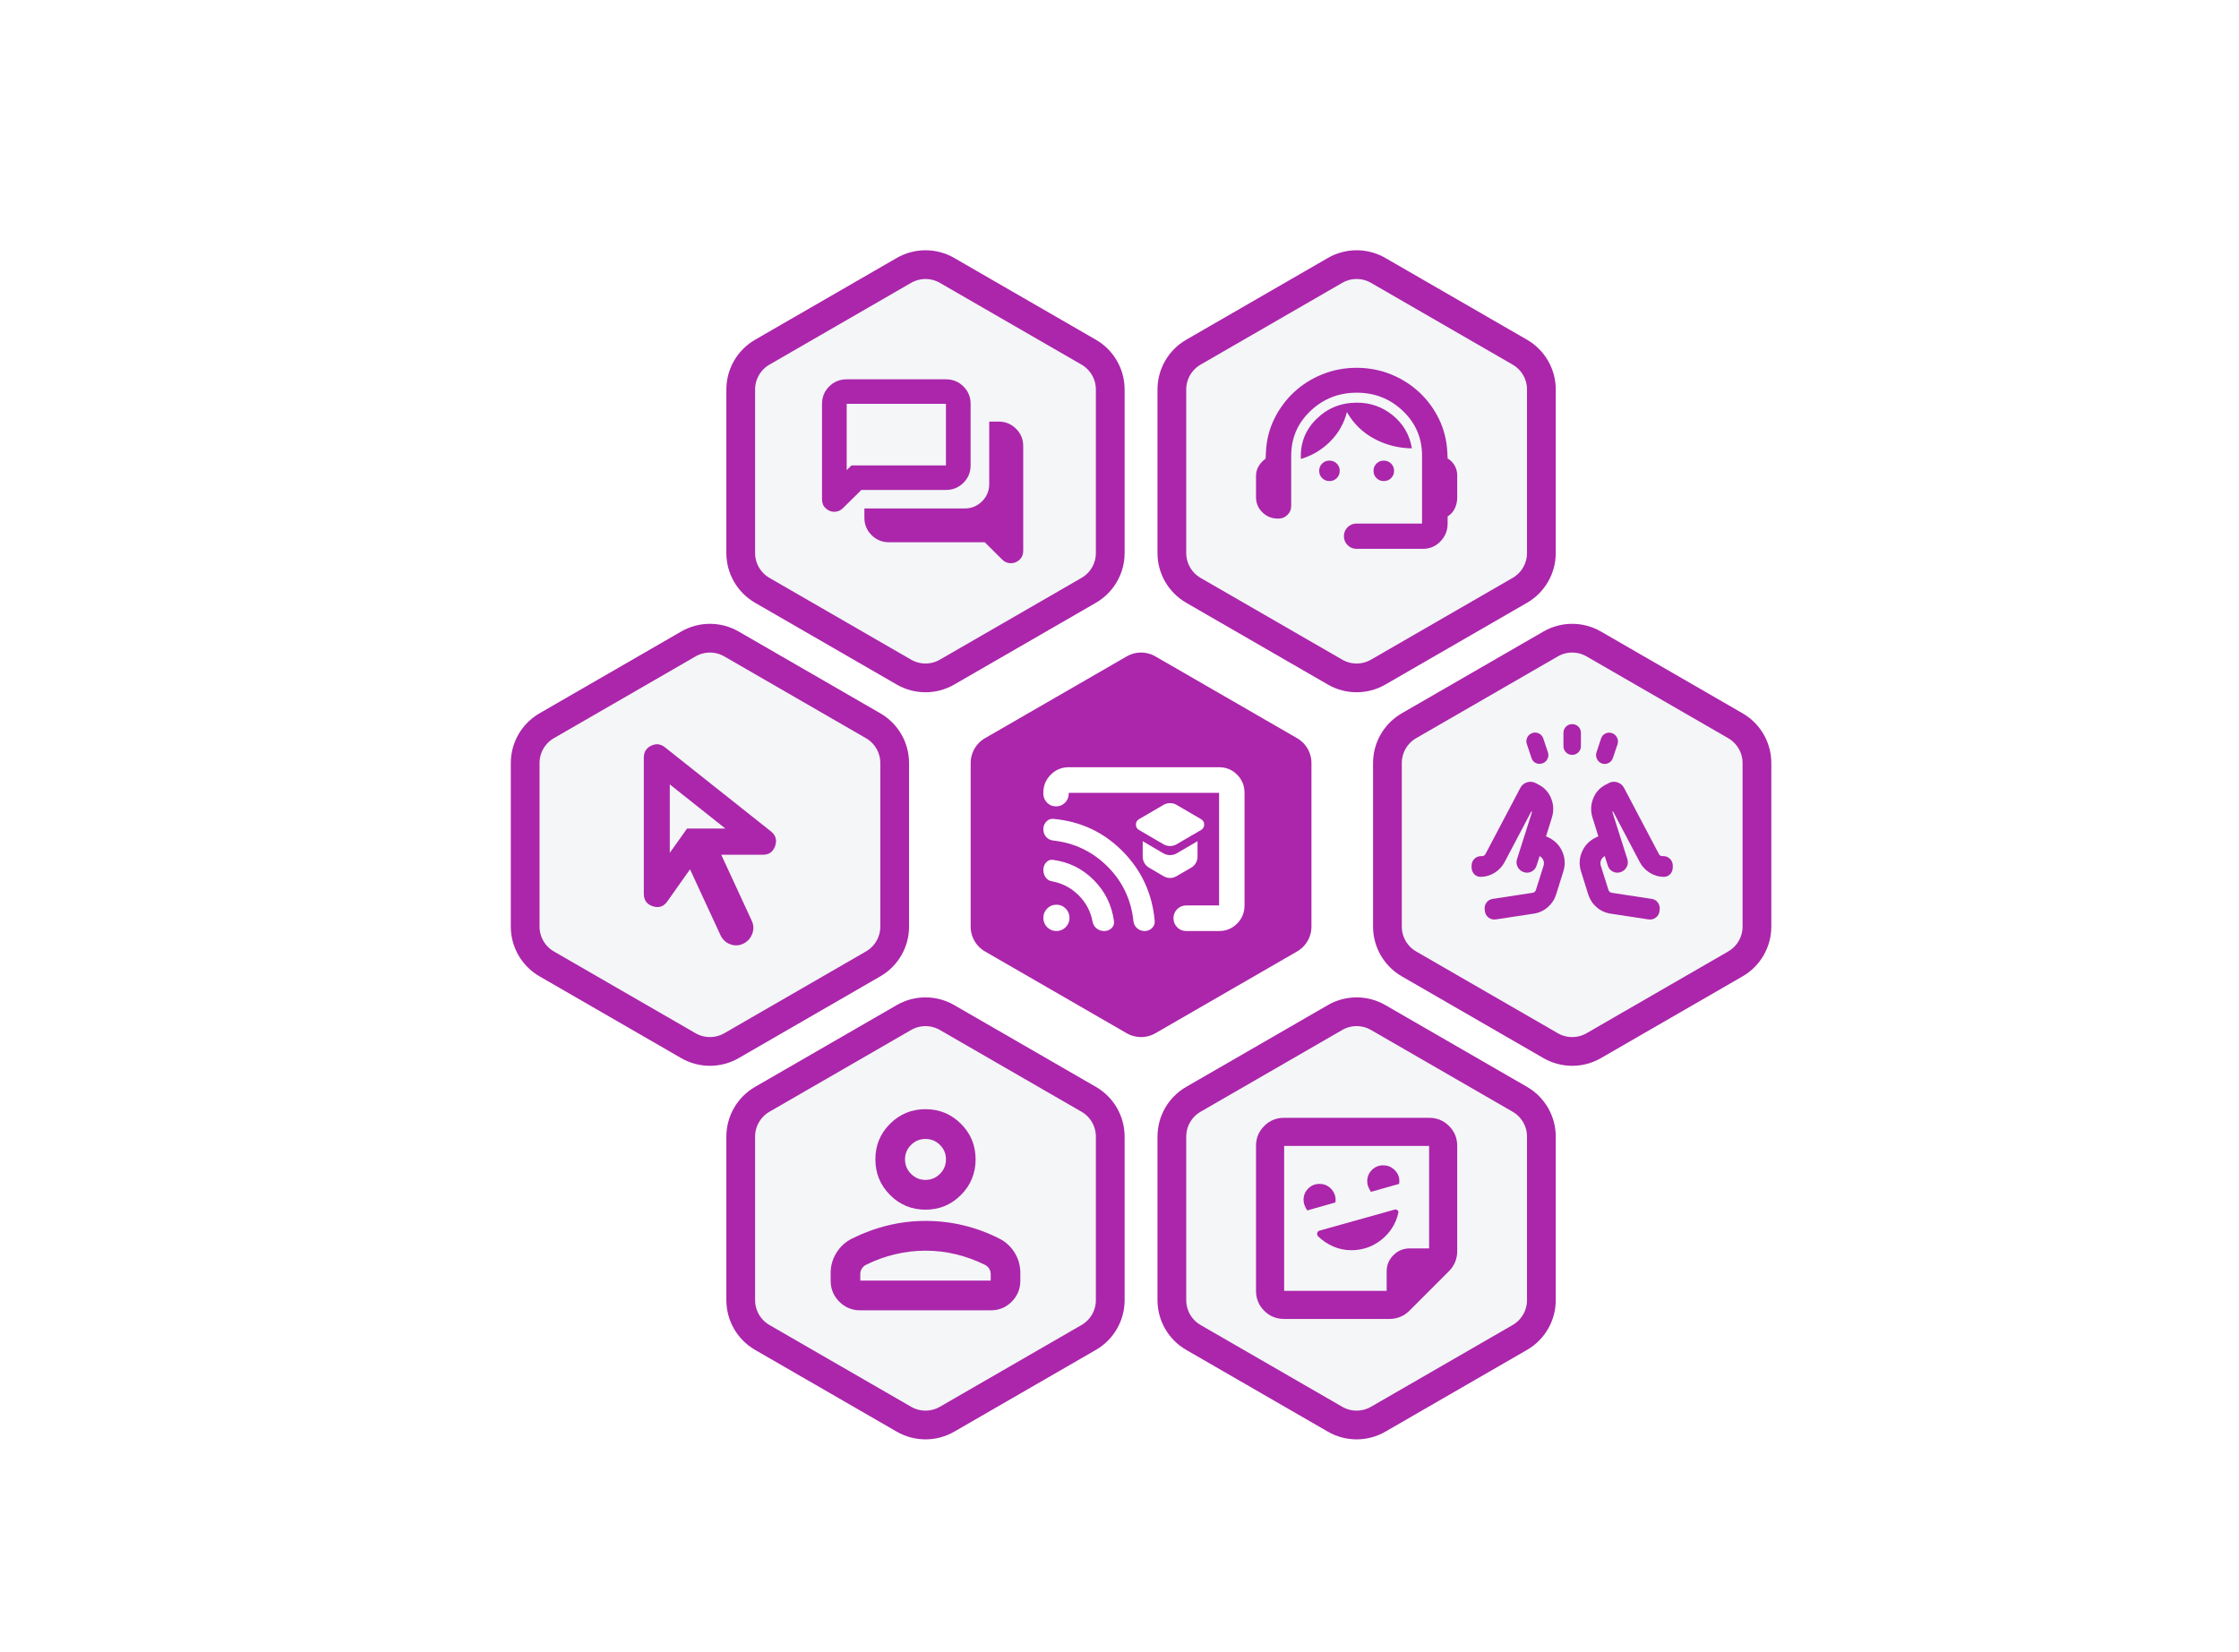 <svg width="779" height="575" viewBox="0 0 779 575" fill="none" xmlns="http://www.w3.org/2000/svg">
<g filter="url(#filter0_dd_40_859)">
<path d="M307.5 87.103C312.141 84.424 317.859 84.424 322.5 87.103L371.782 115.557C376.423 118.236 379.282 123.188 379.282 128.547V185.453C379.282 190.812 376.423 195.764 371.782 198.443L322.5 226.896C317.859 229.576 312.141 229.576 307.5 226.896L258.218 198.443C253.577 195.764 250.718 190.812 250.718 185.453V128.547C250.718 123.188 253.577 118.236 258.218 115.557L307.5 87.103Z" fill="#F4F6F8" stroke="#AB26AA" stroke-width="10"/>
<path d="M344.708 189C344.185 189 343.658 188.897 343.128 188.69C342.597 188.483 342.109 188.158 341.663 187.714L335.631 181.713H302.326C299.933 181.713 297.905 180.884 296.239 179.227C294.574 177.571 293.742 175.552 293.742 173.172V169.949H328.594C330.985 169.949 333.014 169.121 334.679 167.464C336.345 165.807 337.177 163.789 337.177 161.409V139.713H340.416C342.808 139.713 344.836 140.542 346.502 142.199C348.167 143.856 349 145.875 349 148.254V184.694C349 185.995 348.562 187.038 347.685 187.823C346.808 188.608 345.816 189 344.708 189ZM287.584 156.609L289.239 154.963H322.116V133.541H287.584V156.609ZM283.292 171.109C282.184 171.109 281.192 170.716 280.315 169.932C279.438 169.147 279 168.104 279 166.804V133.541C279 131.161 279.833 129.143 281.498 127.486C283.164 125.829 285.192 125 287.584 125H322.116C324.507 125 326.536 125.829 328.201 127.486C329.866 129.143 330.699 131.161 330.699 133.541V154.963C330.699 157.343 329.866 159.361 328.201 161.018C326.536 162.675 324.507 163.503 322.116 163.503H292.688L286.292 169.824C285.846 170.267 285.365 170.592 284.85 170.799C284.335 171.005 283.815 171.109 283.292 171.109Z" fill="#AB26AA"/>
<path d="M457.5 87.103C462.141 84.424 467.859 84.424 472.5 87.103L521.782 115.557C526.423 118.236 529.282 123.188 529.282 128.547V185.453C529.282 190.812 526.423 195.764 521.782 198.443L472.5 226.896C467.859 229.576 462.141 229.576 457.5 226.896L408.218 198.443C403.577 195.764 400.718 190.812 400.718 185.453V128.547C400.718 123.188 403.577 118.236 408.218 115.557L457.5 87.103Z" fill="#F4F6F8" stroke="#AB26AA" stroke-width="10"/>
<path d="M465 184C463.77 184 462.726 183.572 461.866 182.716C461.005 181.86 460.575 180.82 460.575 179.598C460.575 178.374 461.005 177.335 461.866 176.478C462.726 175.623 463.77 175.195 465 175.195H487.763V151.557C487.763 145.423 485.542 140.24 481.101 136.008C476.659 131.776 471.308 129.66 465.048 129.66C458.787 129.66 453.42 131.776 448.947 136.008C444.474 140.24 442.237 145.438 442.237 151.605V169.066C442.237 170.289 441.807 171.329 440.946 172.185C440.086 173.041 439.041 173.469 437.812 173.469H437.576C435.487 173.469 433.703 172.748 432.222 171.305C430.741 169.863 430 168.103 430 166.026V158.582C430 157.388 430.308 156.27 430.924 155.23C431.54 154.19 432.345 153.319 433.34 152.615L433.449 150.279C433.642 146.138 434.615 142.289 436.368 138.733C438.122 135.176 440.415 132.083 443.248 129.451C446.08 126.82 449.365 124.753 453.103 123.252C456.84 121.751 460.806 121 465 121C469.194 121 473.153 121.751 476.879 123.252C480.605 124.753 483.89 126.821 486.735 129.457C489.579 132.092 491.872 135.187 493.613 138.744C495.354 142.3 496.333 146.149 496.551 150.29L496.66 152.543C497.718 153.167 498.539 154 499.123 155.044C499.708 156.088 500 157.211 500 158.412V166.195C500 167.49 499.723 168.73 499.17 169.915C498.617 171.099 497.781 172.035 496.66 172.721V175.242C496.66 177.633 495.826 179.69 494.156 181.414C492.486 183.138 490.449 184 488.046 184H465ZM455.547 160.413C454.538 160.413 453.69 160.071 453.003 159.387C452.316 158.704 451.972 157.86 451.972 156.856C451.972 155.851 452.316 155.007 453.003 154.324C453.69 153.64 454.538 153.298 455.547 153.298C456.557 153.298 457.405 153.64 458.092 154.324C458.78 155.007 459.123 155.851 459.123 156.856C459.123 157.86 458.78 158.704 458.092 159.387C457.405 160.071 456.557 160.413 455.547 160.413ZM474.453 160.413C473.443 160.413 472.595 160.071 471.908 159.387C471.22 158.704 470.877 157.86 470.877 156.856C470.877 155.851 471.22 155.007 471.908 154.324C472.595 153.64 473.443 153.298 474.453 153.298C475.462 153.298 476.31 153.64 476.997 154.324C477.684 155.007 478.028 155.851 478.028 156.856C478.028 157.86 477.684 158.704 476.997 159.387C476.31 160.071 475.462 160.413 474.453 160.413ZM445.612 152.728C445.349 147.265 447.145 142.632 451.003 138.83C454.86 135.028 459.566 133.128 465.119 133.128C469.853 133.128 474.028 134.614 477.643 137.586C481.258 140.559 483.456 144.372 484.235 149.025C479.579 148.97 475.224 147.864 471.171 145.707C467.118 143.549 463.934 140.451 461.62 136.411C460.604 140.372 458.663 143.785 455.796 146.651C452.93 149.518 449.535 151.543 445.612 152.728Z" fill="#AB26AA"/>
<path d="M307.5 347.104C312.141 344.424 317.859 344.424 322.5 347.104L371.782 375.557C376.423 378.236 379.282 383.188 379.282 388.547V445.453C379.282 450.812 376.423 455.764 371.782 458.443L322.5 486.896C317.859 489.576 312.141 489.576 307.5 486.896L258.218 458.443C253.577 455.764 250.718 450.812 250.718 445.453V388.547C250.718 383.188 253.577 378.236 258.218 375.557L307.5 347.104Z" fill="#F4F6F8" stroke="#AB26AA" stroke-width="10"/>
<path d="M315 413.972C310.17 413.972 306.056 412.266 302.66 408.854C299.263 405.443 297.565 401.31 297.565 396.458C297.565 391.606 299.263 387.483 302.66 384.09C306.056 380.697 310.17 379 315 379C319.83 379 323.944 380.697 327.34 384.09C330.737 387.483 332.435 391.606 332.435 396.458C332.435 401.31 330.737 405.443 327.34 408.854C323.944 412.266 319.83 413.972 315 413.972ZM282 438.641V436.066C282 433.509 282.663 431.158 283.988 429.014C285.313 426.87 287.074 425.234 289.271 424.106C293.402 422.049 297.615 420.498 301.911 419.451C306.207 418.405 310.57 417.881 315 417.881C319.5 417.881 323.899 418.395 328.196 419.423C332.494 420.452 336.671 421.994 340.729 424.05C342.926 425.173 344.687 426.802 346.012 428.936C347.337 431.069 348 433.446 348 436.066V438.641C348 441.527 347 443.975 344.999 445.985C342.998 447.995 340.561 449 337.688 449H292.312C289.439 449 287.002 447.995 285.001 445.985C283 443.975 282 441.527 282 438.641ZM292.312 438.641H337.688V436.342C337.688 435.661 337.51 435.042 337.153 434.485C336.796 433.928 336.326 433.495 335.742 433.185C332.46 431.574 329.09 430.347 325.633 429.504C322.176 428.661 318.632 428.24 315 428.24C311.441 428.24 307.897 428.661 304.367 429.504C300.836 430.347 297.467 431.574 294.258 433.185C293.674 433.495 293.204 433.928 292.847 434.485C292.49 435.042 292.312 435.661 292.312 436.342V438.641ZM314.998 403.614C316.956 403.614 318.633 402.913 320.029 401.512C321.425 400.112 322.123 398.428 322.123 396.46C322.123 394.493 321.426 392.818 320.031 391.434C318.636 390.051 316.96 389.359 315.002 389.359C313.044 389.359 311.367 390.054 309.971 391.444C308.575 392.834 307.877 394.506 307.877 396.458C307.877 398.426 308.574 400.11 309.969 401.511C311.364 402.913 313.04 403.614 314.998 403.614Z" fill="#AB26AA"/>
<path d="M457.5 347.104C462.141 344.424 467.859 344.424 472.5 347.104L521.782 375.557C526.423 378.236 529.282 383.188 529.282 388.547V445.453C529.282 450.812 526.423 455.764 521.782 458.443L472.5 486.896C467.859 489.576 462.141 489.576 457.5 486.896L408.218 458.443C403.577 455.764 400.718 450.812 400.718 445.453V388.547C400.718 383.188 403.577 378.236 408.218 375.557L457.5 347.104Z" fill="#F4F6F8" stroke="#AB26AA" stroke-width="10"/>
<path d="M463.154 428.075C467.092 428.075 470.584 426.86 473.63 424.43C476.675 421.999 478.629 418.907 479.49 415.154C479.613 414.785 479.521 414.462 479.213 414.185C478.906 413.908 478.567 413.831 478.198 413.954L452.171 421.246C451.679 421.369 451.387 421.661 451.294 422.122C451.202 422.584 451.31 422.968 451.617 423.276C453.156 424.753 454.909 425.922 456.878 426.783C458.847 427.645 460.939 428.075 463.154 428.075ZM447.833 414.231L457.616 411.462C457.863 409.739 457.432 408.232 456.324 406.94C455.217 405.648 453.802 405.002 452.079 405.002C450.54 405.002 449.233 405.54 448.156 406.617C447.079 407.694 446.541 409.001 446.541 410.539C446.541 411.216 446.664 411.862 446.91 412.478C447.156 413.093 447.464 413.677 447.833 414.231ZM469.984 407.771L479.767 405.002C480.075 403.279 479.659 401.771 478.521 400.479C477.383 399.187 475.952 398.541 474.229 398.541C472.691 398.541 471.384 399.079 470.307 400.156C469.23 401.233 468.692 402.54 468.692 404.079C468.692 404.756 468.815 405.402 469.061 406.017C469.307 406.632 469.615 407.217 469.984 407.771ZM439.783 452C437.057 452 434.745 451.051 432.847 449.153C430.949 447.255 430 444.943 430 442.217V391.783C430 389.057 430.949 386.745 432.847 384.847C434.745 382.949 437.057 382 439.783 382H490.217C492.943 382 495.255 382.949 497.153 384.847C499.051 386.745 500 389.057 500 391.783V428.46C500 429.767 499.754 431.011 499.263 432.194C498.772 433.378 498.067 434.43 497.146 435.351L483.351 449.146C482.43 450.067 481.378 450.772 480.194 451.263C479.011 451.754 477.767 452 476.46 452H439.783ZM475.45 442.217V435.459C475.45 433.256 476.234 431.371 477.802 429.802C479.371 428.234 481.256 427.45 483.459 427.45H490.217V391.783H439.783V442.217H475.45Z" fill="#AB26AA"/>
<path d="M382.5 217.104C387.141 214.424 392.859 214.424 397.5 217.104L446.782 245.557C451.423 248.236 454.282 253.188 454.282 258.547V315.453C454.282 320.812 451.423 325.764 446.782 328.443L397.5 356.896C392.859 359.576 387.141 359.576 382.5 356.896L333.218 328.443C328.577 325.764 325.718 320.812 325.718 315.453V258.547C325.718 253.188 328.577 248.236 333.218 245.557L382.5 217.104Z" fill="#AB26AA" stroke="white" stroke-width="10"/>
<path d="M402.278 286.856L410.849 281.859C411.594 281.428 411.966 280.793 411.966 279.956C411.966 279.118 411.594 278.484 410.849 278.053L402.278 273.055C401.62 272.681 400.89 272.493 400.089 272.493C399.288 272.493 398.559 272.681 397.9 273.055L389.33 278.053C388.585 278.484 388.212 279.118 388.212 279.956C388.212 280.793 388.585 281.428 389.33 281.859L397.9 286.856C398.559 287.231 399.288 287.419 400.089 287.419C400.89 287.419 401.62 287.231 402.278 286.856ZM402.325 297.924L407.461 294.944C408.12 294.569 408.649 294.036 409.05 293.345C409.45 292.655 409.65 291.907 409.65 291.101V285.738L402.325 290.012C401.636 290.388 400.89 290.575 400.089 290.575C399.288 290.575 398.543 290.388 397.854 290.012L390.575 285.738V291.101C390.575 291.907 390.775 292.655 391.176 293.345C391.576 294.036 392.106 294.569 392.764 294.944L397.854 297.924C398.543 298.331 399.288 298.535 400.089 298.535C400.89 298.535 401.636 298.331 402.325 297.924ZM426 268.906V308.094C426 310.576 425.141 312.68 423.424 314.408C421.707 316.136 419.616 317 417.15 317H405.701C404.472 317 403.427 316.567 402.566 315.701C401.707 314.835 401.277 313.784 401.277 312.547C401.277 311.31 401.707 310.258 402.566 309.392C403.427 308.527 404.472 308.094 405.701 308.094H417.15V268.906H364.85V269.173C364.85 270.41 364.42 271.461 363.56 272.327C362.699 273.193 361.654 273.626 360.425 273.626C359.196 273.626 358.151 273.193 357.291 272.327C356.43 271.461 356 270.41 356 269.173V268.906C356 266.424 356.859 264.32 358.576 262.592C360.293 260.864 362.384 260 364.85 260H417.15C419.616 260 421.707 260.864 423.424 262.592C425.141 264.32 426 266.424 426 268.906ZM377.17 317C376.185 317 375.319 316.71 374.573 316.13C373.826 315.551 373.354 314.781 373.155 313.822C372.48 310.198 370.845 307.099 368.249 304.524C365.654 301.948 362.556 300.336 358.955 299.688C358.057 299.545 357.34 299.092 356.804 298.328C356.268 297.565 356 296.703 356 295.744C356 294.728 356.322 293.859 356.966 293.135C357.609 292.412 358.38 292.107 359.278 292.219C364.856 292.954 369.614 295.301 373.551 299.26C377.488 303.218 379.834 308.004 380.589 313.618C380.7 314.545 380.418 315.341 379.743 316.004C379.068 316.668 378.21 317 377.17 317ZM391.236 317C390.227 317 389.355 316.676 388.621 316.028C387.886 315.38 387.463 314.565 387.352 313.581C386.572 306.127 383.57 299.788 378.344 294.566C373.118 289.344 366.801 286.321 359.394 285.497C358.409 285.385 357.597 284.962 356.958 284.226C356.319 283.491 356 282.612 356 281.589C356 280.541 356.347 279.65 357.042 278.915C357.737 278.179 358.58 277.867 359.572 277.979C368.974 278.834 376.969 282.58 383.557 289.217C390.145 295.855 393.873 303.904 394.739 313.365C394.85 314.381 394.554 315.24 393.851 315.944C393.148 316.648 392.277 317 391.236 317ZM360.552 317C359.289 317 358.214 316.554 357.328 315.663C356.443 314.772 356 313.69 356 312.419C356 311.148 356.443 310.067 357.328 309.176C358.214 308.284 359.289 307.838 360.552 307.838C361.815 307.838 362.89 308.284 363.775 309.176C364.661 310.067 365.104 311.148 365.104 312.419C365.104 313.69 364.661 314.772 363.775 315.663C362.89 316.554 361.815 317 360.552 317Z" fill="white"/>
<path d="M532.5 217.104C537.141 214.424 542.859 214.424 547.5 217.104L596.782 245.557C601.423 248.236 604.282 253.188 604.282 258.547V315.453C604.282 320.812 601.423 325.764 596.782 328.443L547.5 356.896C542.859 359.576 537.141 359.576 532.5 356.896L483.218 328.443C478.577 325.764 475.718 320.812 475.718 315.453V258.547C475.718 253.188 478.577 248.236 483.218 245.557L532.5 217.104Z" fill="#F4F6F8" stroke="#AB26AA" stroke-width="10"/>
<path d="M525.839 256.777L524.217 251.9C523.958 251.112 524.015 250.347 524.388 249.606C524.761 248.865 525.354 248.36 526.168 248.09C526.951 247.83 527.712 247.888 528.452 248.264C529.192 248.641 529.692 249.224 529.95 250.012L531.572 254.855C531.831 255.644 531.766 256.411 531.378 257.156C530.99 257.901 530.405 258.404 529.622 258.665C528.817 258.925 528.05 258.879 527.321 258.525C526.592 258.17 526.098 257.587 525.839 256.777ZM536.961 252.632V248.061C536.961 247.199 537.253 246.474 537.838 245.884C538.424 245.295 539.145 245 540 245C540.855 245 541.576 245.295 542.162 245.884C542.747 246.474 543.039 247.199 543.039 248.061V252.632C543.039 253.494 542.747 254.22 542.162 254.809C541.576 255.399 540.855 255.693 540 255.693C539.145 255.693 538.424 255.399 537.838 254.809C537.253 254.22 536.961 253.494 536.961 252.632ZM548.461 254.812L550.05 250.012C550.308 249.224 550.802 248.647 551.531 248.281C552.26 247.916 553.027 247.863 553.832 248.124C554.615 248.385 555.201 248.895 555.589 249.654C555.977 250.414 556.042 251.188 555.783 251.976L554.161 256.777C553.902 257.565 553.403 258.148 552.663 258.525C551.923 258.901 551.161 258.959 550.378 258.698C549.595 258.438 549.015 257.922 548.638 257.151C548.261 256.38 548.202 255.601 548.461 254.812ZM513.424 312.962C512.512 313.092 511.686 312.89 510.946 312.354C510.206 311.818 509.771 311.091 509.642 310.172L509.576 309.599C509.446 308.681 509.643 307.856 510.167 307.126C510.69 306.396 511.405 305.962 512.312 305.823L526.316 303.68C526.557 303.635 526.771 303.531 526.957 303.365C527.143 303.199 527.28 302.995 527.368 302.752L529.984 294.46C530.236 293.758 530.238 293.08 529.99 292.427C529.742 291.775 529.3 291.273 528.664 290.922L527.631 294.185C527.333 295.146 526.752 295.851 525.887 296.302C525.021 296.752 524.114 296.822 523.165 296.51C522.215 296.199 521.508 295.603 521.045 294.723C520.581 293.843 520.503 292.925 520.812 291.969L525.878 276.051C525.922 275.918 525.944 275.775 525.944 275.62C525.944 275.465 525.922 275.322 525.878 275.189L516.51 292.969C515.675 294.557 514.495 295.817 512.972 296.749C511.449 297.681 509.841 298.147 508.148 298.147C507.23 298.147 506.476 297.825 505.885 297.181C505.295 296.537 505 295.745 505 294.805V294.274C505 293.333 505.32 292.541 505.959 291.898C506.598 291.254 507.385 290.932 508.319 290.932H508.661C508.902 290.932 509.127 290.871 509.335 290.749C509.543 290.628 509.703 290.457 509.813 290.236L521.937 267.229C522.455 266.237 523.239 265.576 524.288 265.247C525.337 264.918 526.354 265.015 527.339 265.536L528.398 266.102C530.435 267.169 531.873 268.777 532.712 270.927C533.551 273.077 533.628 275.265 532.944 277.492L530.898 284.054C533.488 285.09 535.331 286.765 536.429 289.078C537.527 291.392 537.694 293.777 536.931 296.235L534.401 304.312C533.847 306.052 532.876 307.523 531.49 308.723C530.104 309.923 528.497 310.665 526.668 310.948L513.424 312.962ZM553.332 310.948C551.503 310.665 549.896 309.923 548.51 308.723C547.124 307.523 546.153 306.052 545.599 304.312L543.069 296.235C542.306 293.777 542.473 291.392 543.571 289.078C544.669 286.765 546.512 285.09 549.102 284.054L547.056 277.492C546.372 275.265 546.449 273.077 547.288 270.927C548.127 268.777 549.565 267.169 551.602 266.102L552.661 265.536C553.646 265.015 554.663 264.918 555.712 265.247C556.761 265.576 557.545 266.237 558.063 267.229L570.187 290.236C570.297 290.457 570.457 290.628 570.665 290.749C570.873 290.871 571.098 290.932 571.339 290.932H571.681C572.615 290.932 573.402 291.254 574.041 291.898C574.68 292.541 575 293.333 575 294.274V294.805C575 295.745 574.705 296.537 574.115 297.181C573.524 297.825 572.77 298.147 571.852 298.147C570.159 298.147 568.551 297.681 567.028 296.749C565.505 295.817 564.325 294.557 563.49 292.969L554.122 275.189C554.078 275.322 554.056 275.465 554.056 275.62C554.056 275.775 554.078 275.918 554.122 276.051L559.188 291.969C559.497 292.925 559.419 293.843 558.955 294.723C558.492 295.603 557.785 296.199 556.835 296.51C555.886 296.822 554.979 296.752 554.113 296.302C553.248 295.851 552.667 295.146 552.369 294.185L551.336 290.922C550.7 291.273 550.258 291.775 550.01 292.427C549.762 293.08 549.764 293.758 550.016 294.46L552.632 302.752C552.72 302.995 552.857 303.199 553.043 303.365C553.229 303.531 553.443 303.635 553.684 303.68L567.688 305.823C568.595 305.962 569.31 306.396 569.833 307.126C570.357 307.856 570.554 308.681 570.424 309.599L570.358 310.172C570.229 311.091 569.794 311.818 569.054 312.354C568.314 312.89 567.488 313.092 566.576 312.962L553.332 310.948Z" fill="#AB26AA"/>
<path d="M232.5 217.104C237.141 214.424 242.859 214.424 247.5 217.104L296.782 245.557C301.423 248.236 304.282 253.188 304.282 258.547V315.453C304.282 320.812 301.423 325.764 296.782 328.443L247.5 356.896C242.859 359.576 237.141 359.576 232.5 356.896L183.218 328.443C178.577 325.764 175.718 320.812 175.718 315.453V258.547C175.718 253.188 178.577 248.236 183.218 245.557L232.5 217.104Z" fill="#F4F6F8" stroke="#AB26AA" stroke-width="10"/>
<path d="M226.033 289.787L232.042 281.34H245.373L226.033 265.976V289.787ZM251.608 321.394C250.109 322.122 248.594 322.194 247.062 321.609C245.531 321.024 244.405 319.974 243.683 318.46L233.072 295.521L225.196 306.663C223.909 308.494 222.221 309.071 220.133 308.392C218.044 307.713 217 306.266 217 304.051V256.631C217 254.71 217.848 253.336 219.544 252.511C221.239 251.685 222.832 251.861 224.321 253.038L261.205 282.309C262.897 283.642 263.393 285.334 262.692 287.386C261.992 289.438 260.561 290.464 258.4 290.464H243.939L254.513 313.34C255.235 314.854 255.306 316.393 254.726 317.956C254.147 319.519 253.108 320.665 251.608 321.394Z" fill="#AB26AA"/>
</g>
<defs>
<filter id="filter0_dd_40_859" x="170.719" y="80.094" width="448.562" height="423.812" filterUnits="userSpaceOnUse" color-interpolation-filters="sRGB">
<feFlood flood-opacity="0" result="BackgroundImageFix"/>
<feColorMatrix in="SourceAlpha" type="matrix" values="0 0 0 0 0 0 0 0 0 0 0 0 0 0 0 0 0 0 127 0" result="hardAlpha"/>
<feOffset dx="5" dy="5"/>
<feGaussianBlur stdDeviation="2.5"/>
<feComposite in2="hardAlpha" operator="out"/>
<feColorMatrix type="matrix" values="0 0 0 0 0 0 0 0 0 0 0 0 0 0 0 0 0 0 0.15 0"/>
<feBlend mode="normal" in2="BackgroundImageFix" result="effect1_dropShadow_40_859"/>
<feColorMatrix in="SourceAlpha" type="matrix" values="0 0 0 0 0 0 0 0 0 0 0 0 0 0 0 0 0 0 127 0" result="hardAlpha"/>
<feOffset dx="2" dy="2"/>
<feGaussianBlur stdDeviation="1"/>
<feComposite in2="hardAlpha" operator="out"/>
<feColorMatrix type="matrix" values="0 0 0 0 0 0 0 0 0 0 0 0 0 0 0 0 0 0 0.05 0"/>
<feBlend mode="normal" in2="effect1_dropShadow_40_859" result="effect2_dropShadow_40_859"/>
<feBlend mode="normal" in="SourceGraphic" in2="effect2_dropShadow_40_859" result="shape"/>
</filter>
</defs>
</svg>
